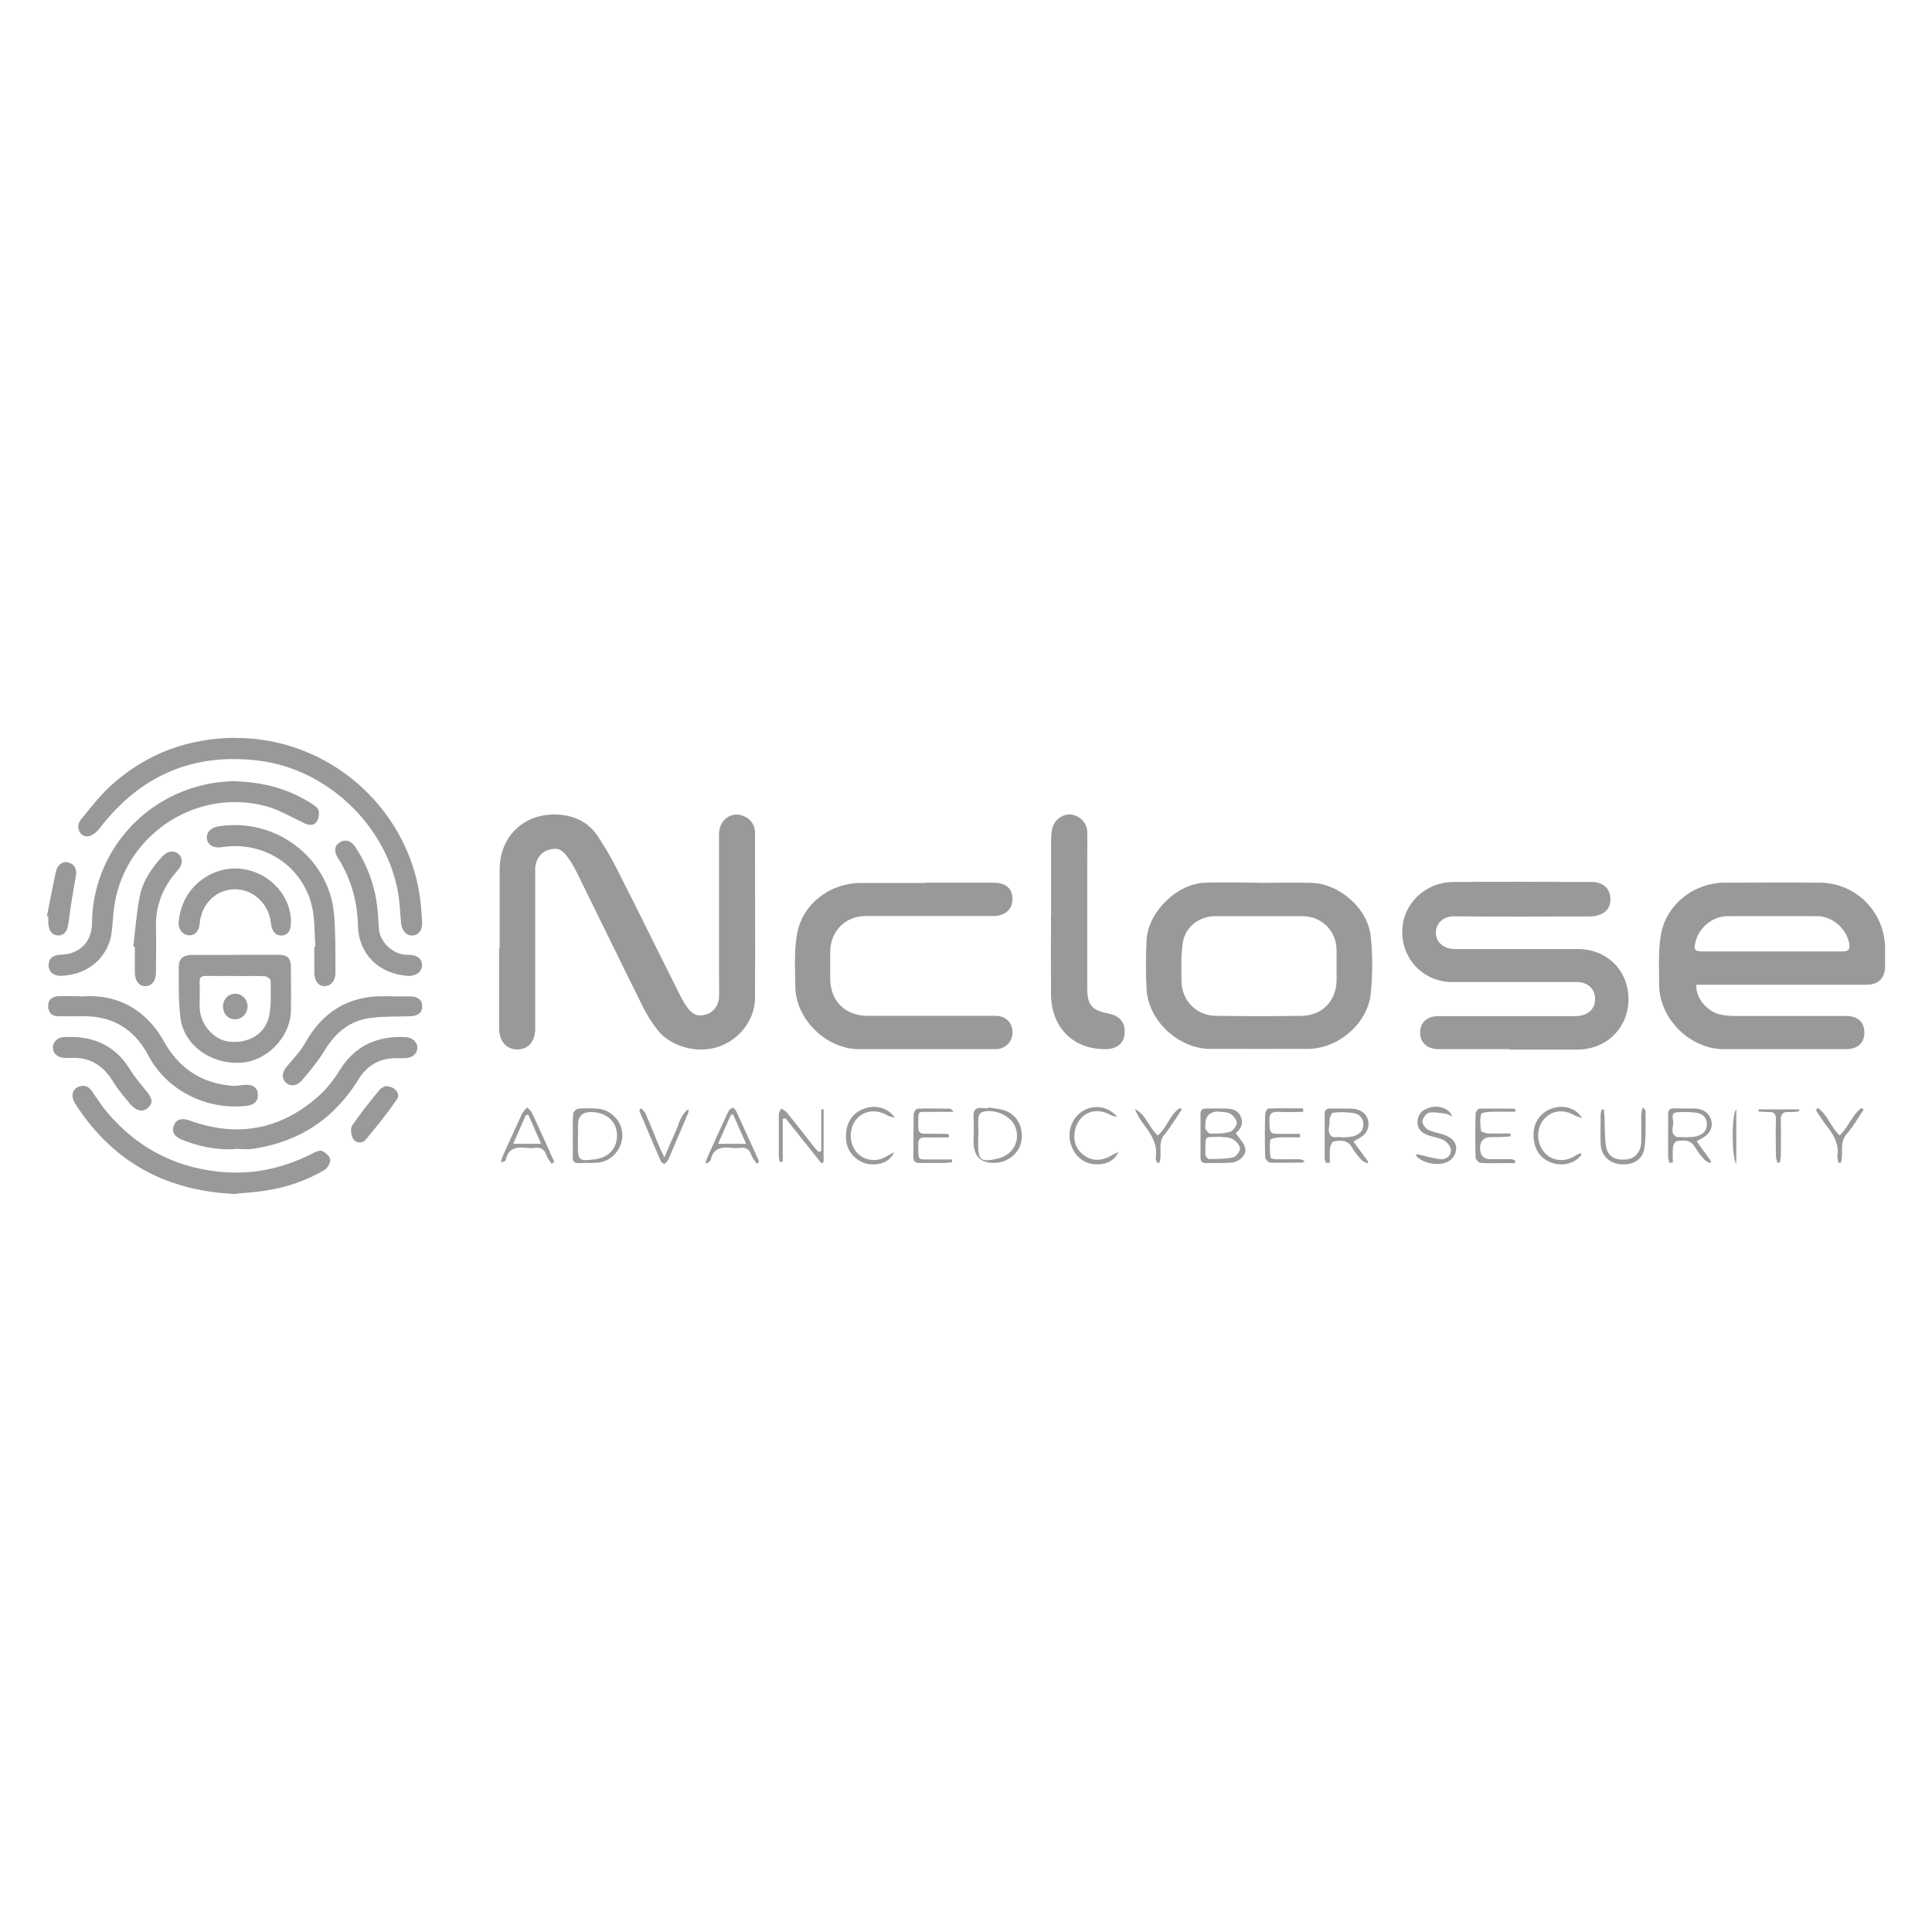 <?xml version="1.0" encoding="UTF-8"?>
<svg xmlns="http://www.w3.org/2000/svg" id="Layer_1" data-name="Layer 1" width="138" height="138" viewBox="0 0 138 138">
  <defs>
    <style>
      .cls-1 {
        fill: #999;
      }
    </style>
  </defs>
  <g id="Layer_1-2" data-name="Layer 1-2">
    <g>
      <path class="cls-1" d="M35.69,67.73v-5.65c.01-2.31,1.7-3.96,4.01-3.9,1.24.03,2.29.49,3,1.55.49.74.94,1.5,1.34,2.29,1.55,3.06,3.06,6.13,4.6,9.2.12.23.26.47.41.68.43.6.79.74,1.4.56.52-.16.89-.65.91-1.25.02-.45,0-.89,0-1.33v-10.3c0-1.04.91-1.68,1.81-1.27.49.23.76.65.76,1.19,0,3.93.02,7.86,0,11.79-.01,1.59-1.15,3.02-2.68,3.5-1.5.48-3.37-.04-4.3-1.24-.36-.47-.7-.99-.97-1.52-1.59-3.19-3.15-6.41-4.73-9.61-.19-.4-.41-.79-.67-1.15-.41-.6-.77-.74-1.35-.58-.54.14-.91.59-.99,1.2-.02.19-.01.39-.01.58v10.99c0,.93-.49,1.5-1.28,1.5-.78,0-1.29-.59-1.3-1.5v-5.71"></path>
      <path class="cls-1" d="M126.57,67.96c1.67,0,3.34,0,5.01,0,.46,0,.59-.15.5-.6-.2-1.03-1.2-1.91-2.26-1.92-2.15-.01-4.29,0-6.44,0-1.02,0-2.01.8-2.26,1.79-.16.63-.08.73.55.73h4.9M121.17,70.35c-.08.87.71,1.86,1.64,2.1.34.08.7.12,1.05.12,2.67,0,5.34,0,8,0,.84,0,1.31.43,1.31,1.19s-.5,1.18-1.34,1.18h-8.7c-2.42,0-4.62-2.18-4.62-4.62,0-1.19-.08-2.4.13-3.56.37-2.15,2.34-3.7,4.53-3.71,2.28-.01,4.55-.02,6.83,0,2.6.02,4.64,2.12,4.65,4.71v1.23c0,.88-.46,1.35-1.35,1.35h-12.15.01Z"></path>
      <path class="cls-1" d="M107.83,74.94h-5.07c-.82,0-1.33-.47-1.32-1.2,0-.71.5-1.16,1.3-1.16h9.76c.8,0,1.33-.39,1.42-1.01.12-.8-.42-1.42-1.26-1.42h-8.91c-2.04,0-3.61-1.6-3.59-3.63.01-1.92,1.62-3.51,3.63-3.52,3.31-.03,6.62-.01,9.92,0,.75,0,1.25.43,1.31,1.06.08.75-.3,1.22-1.1,1.37-.19.03-.39.03-.58.03-3.15,0-6.29.03-9.45-.01-.89-.01-1.31.58-1.33,1.13-.02.69.55,1.21,1.34,1.21,2.93,0,5.87,0,8.81,0,2.08,0,3.61,1.53,3.61,3.59,0,2.03-1.57,3.58-3.63,3.59h-4.86"></path>
      <path class="cls-1" d="M89.92,65.44h-3.09c-1.15,0-2.14.72-2.34,1.87-.14.89-.1,1.8-.1,2.71,0,1.43,1.03,2.52,2.47,2.54,2.05.03,4.09.03,6.13,0,1.48-.03,2.47-1.09,2.48-2.57v-2.08c0-1.42-1.04-2.46-2.45-2.47h-3.09M89.98,63.06c1.23,0,2.45-.03,3.68,0,2.01.05,4.05,1.83,4.25,3.83.14,1.35.14,2.73,0,4.08-.22,2.16-2.34,3.94-4.49,3.95-2.33,0-4.66.01-6.99,0-2.24-.01-4.4-2-4.53-4.24-.07-1.18-.06-2.38,0-3.56.12-2,2.17-3.99,4.16-4.07,1.3-.05,2.6,0,3.89,0h0"></path>
      <path class="cls-1" d="M66.08,63.05h4.9c.87,0,1.34.43,1.34,1.16s-.52,1.22-1.37,1.22h-9.12c-1.44,0-2.51,1.08-2.53,2.52v1.92c0,1.61,1.04,2.68,2.66,2.69,3.06,0,6.11,0,9.17,0,.64,0,1.11.41,1.18,1,.08.62-.25,1.15-.83,1.33-.15.04-.32.05-.47.05-3.21,0-6.44,0-9.65,0-2.33,0-4.51-2.12-4.55-4.44-.02-1.28-.1-2.58.13-3.82.39-2.12,2.34-3.59,4.49-3.61,1.55-.01,3.09,0,4.64,0"></path>
      <path class="cls-1" d="M16.81,52.71c6.64-.02,12.17,4.91,13.15,11.14.11.68.16,1.37.19,2.06.03.54-.26.89-.68.91-.43.03-.76-.33-.82-.87-.08-.76-.09-1.52-.23-2.27-.87-4.75-5.06-8.73-9.88-9.34-4.73-.6-8.52,1.04-11.42,4.82-.2.26-.52.54-.82.58-.59.08-.94-.68-.53-1.19.75-.92,1.49-1.88,2.38-2.64,2.47-2.15,5.38-3.18,8.65-3.21"></path>
      <path class="cls-1" d="M75.08,65.41v-5.45c0-.28.03-.57.1-.84.14-.58.78-1.01,1.33-.94.63.09,1.13.6,1.15,1.22.02.67,0,1.35,0,2.03v9.13c0,1.22.32,1.61,1.5,1.83.83.16,1.23.65,1.17,1.44-.05.69-.56,1.11-1.37,1.11-2.31.02-3.87-1.55-3.89-3.94-.01-1.87,0-3.74,0-5.61"></path>
      <path class="cls-1" d="M16.66,55.8c2.08.05,3.92.52,5.58,1.59.21.13.47.3.52.5.05.26,0,.62-.15.82-.23.3-.58.24-.92.07-.86-.41-1.7-.91-2.61-1.17-4.92-1.39-10.05,1.9-10.89,6.94-.11.66-.13,1.34-.21,2.01-.18,1.63-1.52,3.07-3.6,3.14-.56.02-.91-.29-.91-.75,0-.47.3-.74.89-.76,1.33-.04,2.2-.91,2.21-2.23.03-4.87,3.54-9.17,8.64-10.03.52-.09,1.06-.1,1.46-.14"></path>
      <path class="cls-1" d="M16.84,69.71c-.71,0-1.42.01-2.13,0-.35-.01-.47.12-.45.47.02.58,0,1.17,0,1.76.02,1.21.99,2.34,2.1,2.46,1.42.16,2.62-.57,2.87-1.87.16-.81.1-1.66.1-2.49,0-.11-.27-.3-.41-.31-.69-.03-1.39-.01-2.07-.01M16.81,68.2h3.09c.63,0,.87.23.88.87,0,1.05.02,2.1,0,3.15-.05,1.9-1.76,3.61-3.63,3.69-2.16.1-4.05-1.3-4.27-3.27-.14-1.2-.11-2.41-.11-3.61,0-.55.33-.81.91-.82,1.05,0,2.1,0,3.15,0"></path>
      <path class="cls-1" d="M16.9,85.29c-4.95-.19-8.75-2.23-11.42-6.29-.07-.1-.13-.21-.19-.32-.21-.41-.12-.84.24-1.02.4-.19.76-.12,1.02.26.36.52.71,1.07,1.12,1.55,2.04,2.41,4.62,3.82,7.76,4.2,2.42.3,4.69-.17,6.86-1.26.21-.11.51-.27.68-.21.26.1.58.37.62.61.03.23-.19.63-.41.76-1.31.77-2.74,1.25-4.25,1.48-.72.11-1.44.15-2.04.21"></path>
      <path class="cls-1" d="M16.79,82.08c-1.32.08-2.58-.18-3.79-.67-.55-.22-.76-.58-.58-1.02.17-.44.56-.56,1.11-.36,3.43,1.25,6.53.67,9.25-1.76.58-.52,1.09-1.18,1.5-1.85,1.1-1.76,2.69-2.44,4.69-2.34.49.02.87.38.84.79-.02.41-.36.69-.85.71-.43.02-.86-.02-1.28.05-.91.16-1.59.68-2.07,1.46-1.74,2.84-4.27,4.49-7.56,4.97-.42.06-.85,0-1.28,0"></path>
      <path class="cls-1" d="M5.77,71.18c1.7-.14,3.36.28,4.69,1.57.49.47.92,1.04,1.25,1.64,1.09,1.94,2.7,3,4.91,3.17.27.02.56-.05.84-.07.58-.05.93.19.96.66.03.48-.25.78-.82.84-2.82.32-5.67-1.08-6.99-3.57-1.06-2.01-2.67-2.9-4.88-2.83-.52.01-1.03,0-1.55,0-.44,0-.71-.21-.74-.67-.03-.45.23-.73.7-.76.49-.02,1,0,1.61,0"></path>
      <path class="cls-1" d="M22.53,67.62c-.08-.95-.03-1.93-.24-2.85-.67-2.93-3.46-4.73-6.44-4.26-.58.1-1-.14-1.07-.6-.06-.43.25-.78.8-.88,4.12-.68,7.93,2.27,8.28,6.26.12,1.39.09,2.8.1,4.2,0,.58-.34.96-.8.95-.43-.01-.7-.39-.71-.95v-1.87h.07"></path>
      <path class="cls-1" d="M27.96,71.17c.45,0,.89,0,1.33,0,.57.01.87.26.87.71s-.29.69-.86.71c-.92.03-1.85,0-2.76.11-1.52.17-2.57,1.04-3.36,2.34-.47.77-1.04,1.46-1.63,2.15-.36.42-.88.42-1.17.1-.3-.32-.21-.77.15-1.17.45-.52.93-1.03,1.27-1.63,1.25-2.23,3.11-3.38,5.68-3.33h.48,0Z"></path>
      <path class="cls-1" d="M29.22,69.71c-2.13-.1-3.6-1.56-3.65-3.56-.04-1.77-.49-3.39-1.44-4.88-.3-.47-.23-.89.15-1.11.38-.23.79-.13,1.09.32.87,1.31,1.39,2.75,1.58,4.3.06.51.08,1.02.11,1.54.07.96.96,1.82,1.94,1.88h.21c.6.01.95.3.93.77-.01.44-.38.73-.94.74"></path>
      <path class="cls-1" d="M20.78,65.84c.01.63-.2.94-.65.98-.43.03-.72-.3-.78-.88-.14-1.38-1.26-2.43-2.58-2.42-1.34.01-2.4,1.06-2.51,2.47-.04.52-.36.85-.78.82-.43-.03-.75-.43-.72-.9.12-1.82,1.34-3.31,3.1-3.76,2.41-.6,4.88,1.23,4.93,3.67"></path>
      <path class="cls-1" d="M9.52,67.61c.15-1.21.23-2.43.47-3.62.22-1.08.85-1.99,1.59-2.8.38-.41.84-.48,1.17-.19s.31.77-.06,1.17c-1.04,1.16-1.59,2.49-1.55,4.07.03,1.06,0,2.14,0,3.2,0,.61-.28.98-.74,1-.47.01-.77-.38-.77-1.01v-1.81s-.09-.01-.13-.01"></path>
      <path class="cls-1" d="M5.11,74.07c1.81.02,3.21.75,4.17,2.31.33.54.75,1.03,1.15,1.52.47.56.52.89.13,1.24-.34.31-.81.23-1.24-.26-.45-.52-.9-1.06-1.26-1.65-.71-1.15-1.68-1.75-3.04-1.66-.12,0-.25,0-.37,0-.53-.02-.87-.31-.87-.74s.33-.74.84-.76c.16,0,.32,0,.48,0"></path>
      <path class="cls-1" d="M3.35,65.46c.21-1.07.41-2.15.65-3.22.12-.52.54-.76.94-.62.43.14.57.52.47,1.02-.2,1.09-.38,2.19-.52,3.3-.08.56-.28.87-.71.88-.45,0-.72-.34-.73-.92v-.43s-.07-.01-.1-.02"></path>
      <path class="cls-1" d="M27.53,77.58c.68,0,1.11.54.81.96-.69,1-1.45,1.95-2.23,2.88-.24.28-.71.23-.89-.08-.15-.25-.21-.74-.06-.95.6-.89,1.28-1.72,1.96-2.56.12-.14.34-.21.41-.25"></path>
      <path class="cls-1" d="M86.99,79.39c-.6.03-.9.34-.89.93,0,.1-.03.23.01.32.08.13.21.32.32.33.47,0,.97.01,1.42-.12.22-.06.48-.42.49-.65,0-.22-.25-.53-.47-.65-.24-.14-.58-.11-.87-.15M87.1,81.2c-1.07.05-1-.16-1,1.09,0,.09-.02.19.02.26.05.1.15.24.23.24.58-.01,1.17,0,1.73-.12.21-.05.51-.43.49-.65-.02-.24-.3-.54-.54-.67-.26-.14-.62-.11-.93-.15M88.27,80.94c.27.4.58.69.67,1.05.13.49-.41,1.02-1.02,1.06-.58.04-1.17.01-1.76.03-.3,0-.41-.12-.41-.41,0-1.03,0-2.06,0-3.08,0-.3.12-.41.41-.41.41,0,.82,0,1.22,0,.49,0,.98.03,1.23.54.25.54,0,.95-.35,1.23"></path>
      <path class="cls-1" d="M95.83,81.22v.03c.28-.03.57-.02.84-.09.43-.12.72-.39.71-.87-.01-.46-.32-.73-.73-.79-.47-.07-.95-.08-1.43-.02-.11.01-.27.38-.25.58.04.39-.26.86.22,1.15.05.03.14.01.21.01h.43M94.71,83.05c-.03-.11-.09-.21-.09-.32,0-1.05,0-2.1,0-3.14,0-.3.12-.41.41-.41.52,0,1.03,0,1.55.01.6.03,1.04.36,1.14.86.12.56-.14,1.02-.74,1.31-.09.04-.17.11-.3.19.36.49.71.96,1.05,1.43-.02.04-.04.08-.06.12-.14-.08-.33-.14-.43-.25-.25-.28-.49-.57-.67-.89-.31-.56-.81-.51-1.3-.43-.12.02-.25.3-.27.47-.04.35-.01.71-.01,1.06-.08,0-.16,0-.25,0"></path>
      <path class="cls-1" d="M120.34,81.22v.02c.28-.03.58,0,.84-.08.43-.11.74-.38.74-.86s-.32-.76-.76-.82c-.45-.06-.92-.06-1.38-.03-.42.03-.3.41-.27.63.06.38-.27.85.25,1.13.05.03.14.01.21.01h.37M121.2,81.53c.36.49.69.96,1.03,1.43-.03.04-.05.08-.08.12-.14-.08-.31-.13-.41-.25-.24-.28-.49-.57-.67-.89-.32-.56-.82-.5-1.31-.43-.11.02-.25.27-.26.42-.04.36-.01.74-.01,1.11-.08,0-.16.01-.24.02-.03-.13-.1-.26-.1-.4,0-1.02,0-2.03,0-3.04,0-.32.1-.45.43-.45.49.01,1,0,1.49.01.62.02,1.06.36,1.17.89.12.51-.16.99-.74,1.27-.09.05-.18.1-.32.19"></path>
      <path class="cls-1" d="M41.28,81.15v.64c0,1.1.08,1.17,1.2,1.02.82-.11,1.38-.56,1.54-1.26.27-1.18-.5-2.1-1.79-2.12-.63,0-.94.3-.94.91v.8M40.92,81.1c0-.52-.03-1.03.02-1.54.01-.14.23-.36.36-.37.45-.04.92-.03,1.38,0,.99.07,1.79.94,1.77,1.92,0,.99-.8,1.87-1.77,1.94-.44.03-.89,0-1.33.03-.32.01-.45-.11-.44-.43.02-.52,0-1.03,0-1.54"></path>
      <path class="cls-1" d="M69.87,81.1h0v.64c0,1.14.19,1.28,1.34,1.03s1.72-1.28,1.29-2.33c-.32-.78-1.59-1.31-2.4-.98-.1.04-.2.23-.21.36-.03.43,0,.85,0,1.28M70.61,79.1c.41.08.85.1,1.24.25.84.33,1.26,1.22,1.11,2.14-.14.82-.88,1.48-1.74,1.56-1.12.1-1.68-.41-1.68-1.52,0-.57.03-1.14,0-1.71-.03-.51.12-.74.65-.67.14.02.28,0,.43,0,0-.02,0-.04.01-.06"></path>
      <path class="cls-1" d="M58.66,82.25v-3.01c.05,0,.12,0,.17,0v3.76s-.1.07-.15.1c-.86-1.07-1.71-2.15-2.57-3.22-.07.01-.13.02-.2.03v3.08h-.22c-.02-.14-.06-.28-.06-.42,0-.98,0-1.96,0-2.93,0-.15.1-.3.16-.46.14.09.32.16.41.28.66.82,1.31,1.64,1.95,2.47.1.12.21.23.31.34.06-.01.12-.03.19-.04"></path>
      <path class="cls-1" d="M108.22,83.08h-1.13c-.45,0-.89.03-1.33-.02-.14-.01-.36-.23-.36-.37-.03-1.04-.03-2.1,0-3.15,0-.12.17-.34.27-.35.82-.02,1.63,0,2.45,0,.05,0,.1.04.14.06-.01.05-.03.11-.04.16-.56,0-1.11-.01-1.66,0-.27.01-.73.05-.76.16-.1.38-.07.8-.01,1.2.01.08.32.17.49.19.54.02,1.08,0,1.61,0,0,.07,0,.14,0,.21-.24.01-.48.04-.71.05-.21,0-.43,0-.64,0-.55,0-.82.27-.82.8s.27.79.8.78h1.44c.09,0,.17.06.26.09,0,.05,0,.11,0,.16"></path>
      <path class="cls-1" d="M93.08,79.42c-.58,0-1.15.03-1.72,0-.54-.04-.71.13-.69.68.04.89,0,.89.91.89h1.28v.25c-.48,0-.96-.02-1.44,0-.24.01-.67.08-.68.18-.07.41-.03.84.01,1.26,0,.05.24.12.37.12.52.01,1.03,0,1.55,0,.16,0,.33.01.52.13-.06.04-.12.11-.19.11-.76,0-1.53.03-2.29,0-.12,0-.34-.25-.34-.38-.03-1.03-.03-2.06,0-3.1,0-.13.15-.38.24-.38.82-.03,1.65-.01,2.47-.01,0,.08,0,.16,0,.24"></path>
      <path class="cls-1" d="M67.76,81.24c-.54,0-1.08.02-1.62,0-.42-.02-.56.12-.55.54.03,1.17-.12,1.03,1.02,1.04h1.39c0,.07,0,.13,0,.2-.21.02-.42.05-.63.05-.55,0-1.1,0-1.65,0-.33,0-.49-.09-.48-.45.01-1.01,0-2.03.02-3.04,0-.14.18-.39.28-.39.78-.03,1.56,0,2.34,0,.03,0,.07.06.25.23-.58,0-1.03,0-1.48,0-1.19.03-1.04-.22-1.06,1.08,0,.34.12.49.47.48.52,0,1.03,0,1.55.01.06,0,.12.05.18.08,0,.05-.01.11-.02.17"></path>
      <path class="cls-1" d="M37.74,79.63c-.06,0-.12.01-.18.02-.3.67-.58,1.33-.9,2.05h1.99c-.33-.75-.62-1.41-.91-2.07M39.4,83.12c-.12-.19-.3-.38-.36-.59-.14-.42-.4-.6-.84-.54-.19.03-.39.02-.58,0-.71-.08-1.31,0-1.49.85-.02.1-.17.16-.36.17.05-.16.1-.32.16-.48.45-1,.91-2.01,1.37-3,.08-.16.23-.29.35-.43.12.13.29.25.36.41.54,1.15,1.06,2.32,1.58,3.48-.06.05-.12.09-.19.14"></path>
      <path class="cls-1" d="M53.3,81.71c-.34-.76-.64-1.42-.93-2.1-.05,0-.1.01-.16.02-.3.66-.59,1.33-.92,2.07h2.02,0ZM54.05,83.11c-.12-.19-.3-.37-.37-.58-.14-.42-.39-.6-.84-.54-.19.03-.39.02-.58,0-.71-.08-1.31,0-1.49.85-.02.1-.17.17-.26.26-.04-.03-.08-.05-.12-.08.08-.2.16-.41.25-.6.45-1,.91-2.01,1.37-3,.05-.12.19-.25.32-.29.06-.02.22.15.27.27.53,1.14,1.04,2.29,1.57,3.44.03.05.02.13.03.2-.05.03-.09.05-.14.08"></path>
      <path class="cls-1" d="M103.7,79.73c-.15-.06-.3-.16-.45-.18-.39-.05-.8-.14-1.18-.07-.2.04-.44.38-.47.6-.02.19.19.49.38.6.3.17.66.23,1,.32.7.2,1.08.6,1.03,1.11-.06.6-.56,1.02-1.29,1.03-.6.01-1.14-.16-1.57-.57.01-.05.03-.1.04-.14.14.03.27.08.41.1.44.1.88.24,1.33.27.39.02.73-.26.71-.65-.01-.25-.27-.57-.5-.7-.34-.19-.78-.23-1.15-.37-.45-.16-.76-.44-.74-.98.03-.55.36-.82.84-.98.62-.2,1.4.03,1.63.59"></path>
      <path class="cls-1" d="M112.96,82.48c-.46.63-1.33.85-2.14.57-.87-.31-1.33-1.09-1.28-2.16.05-.84.62-1.54,1.46-1.76.77-.21,1.6.05,2.01.73-.25-.08-.4-.11-.52-.18-.84-.5-1.74-.36-2.28.36-.53.7-.43,1.78.21,2.39.54.52,1.4.57,2.07.14.13-.08.27-.14.41-.21.02.04.04.09.06.13"></path>
      <path class="cls-1" d="M63.92,79.84c-.25-.08-.41-.1-.52-.16-.76-.44-1.54-.39-2.11.14-.53.49-.68,1.42-.34,2.12.43.89,1.49,1.18,2.36.67.15-.09.3-.17.55-.32-.24.65-.94.95-1.74.87-.83-.09-1.58-.82-1.67-1.62-.13-1.14.32-1.99,1.24-2.34.81-.31,1.74-.09,2.23.64"></path>
      <path class="cls-1" d="M114.56,79.24c.01.18.04.36.05.54.03.67,0,1.35.09,2.01.11.8.6,1.1,1.46,1.03.62-.05,1.05-.54,1.07-1.24.02-.64,0-1.28,0-1.92,0-.15.05-.31.1-.57.14.15.22.21.21.25-.01.9.05,1.81-.09,2.7-.12.83-.89,1.23-1.79,1.11-.78-.1-1.31-.67-1.33-1.48-.02-.69,0-1.39,0-2.07,0-.12.05-.25.08-.36.05,0,.1,0,.15,0"></path>
      <path class="cls-1" d="M79.87,82.29c-.27.65-.91.93-1.7.87-.85-.06-1.52-.69-1.73-1.62-.19-.85.19-1.77.93-2.2.78-.45,1.76-.34,2.43.43-.15-.03-.32-.04-.45-.12-1.16-.65-2.34-.13-2.58,1.17-.12.71.1,1.31.69,1.72.57.41,1.2.38,1.81.06.16-.09.34-.18.6-.32"></path>
      <path class="cls-1" d="M45.8,79.15c.11.14.25.26.32.41.34.78.65,1.57.98,2.36.09.21.19.41.36.75.3-.71.54-1.29.8-1.86.26-.55.34-1.2.93-1.59-.01.11-.01.23-.05.32-.46,1.09-.93,2.19-1.4,3.28-.05.13-.19.23-.3.34-.08-.08-.21-.14-.25-.24-.51-1.17-1-2.35-1.5-3.52-.02-.04,0-.1,0-.14.04-.03.08-.05.12-.08"></path>
      <path class="cls-1" d="M129.84,79.13c.69.48.93,1.37,1.56,1.97.63-.58.89-1.46,1.56-1.96.05.04.1.08.16.12-.4.59-.76,1.22-1.22,1.75-.54.61-.19,1.38-.41,2.04h-.17c-.03-.15-.1-.31-.08-.45.12-.8-.19-1.44-.67-2.05-.32-.4-.58-.84-.87-1.26.05-.05.1-.1.15-.15"></path>
      <path class="cls-1" d="M84.41,79.26c-.41.59-.77,1.22-1.23,1.77-.52.61-.13,1.37-.37,2.02-.05,0-.1.01-.14.02-.05-.12-.14-.26-.12-.38.15-.93-.29-1.63-.82-2.33-.27-.34-.49-.72-.67-1.14.8.38,1,1.31,1.63,1.88.68-.53.85-1.5,1.6-1.96.05.03.09.08.14.11"></path>
      <path class="cls-1" d="M125.62,79.24h2.89s0,.09.01.14c-.22.02-.45.07-.67.05-.49-.05-.67.14-.65.63.03.82.01,1.63,0,2.45,0,.18-.04.36-.07.54-.06,0-.12,0-.17.01-.04-.16-.1-.32-.11-.48,0-.87-.03-1.74,0-2.61.01-.44-.15-.56-.56-.54-.23.01-.46-.03-.69-.04,0-.05,0-.1.01-.15"></path>
      <path class="cls-1" d="M124.02,79.22v3.9c-.33-.4-.35-3.5,0-3.9"></path>
      <path class="cls-1" d="M17.68,71.9c0,.51-.42.92-.9.91-.51-.02-.86-.41-.85-.95.01-.5.38-.87.87-.88.49,0,.89.41.88.92"></path>
    </g>
  </g>
</svg>
